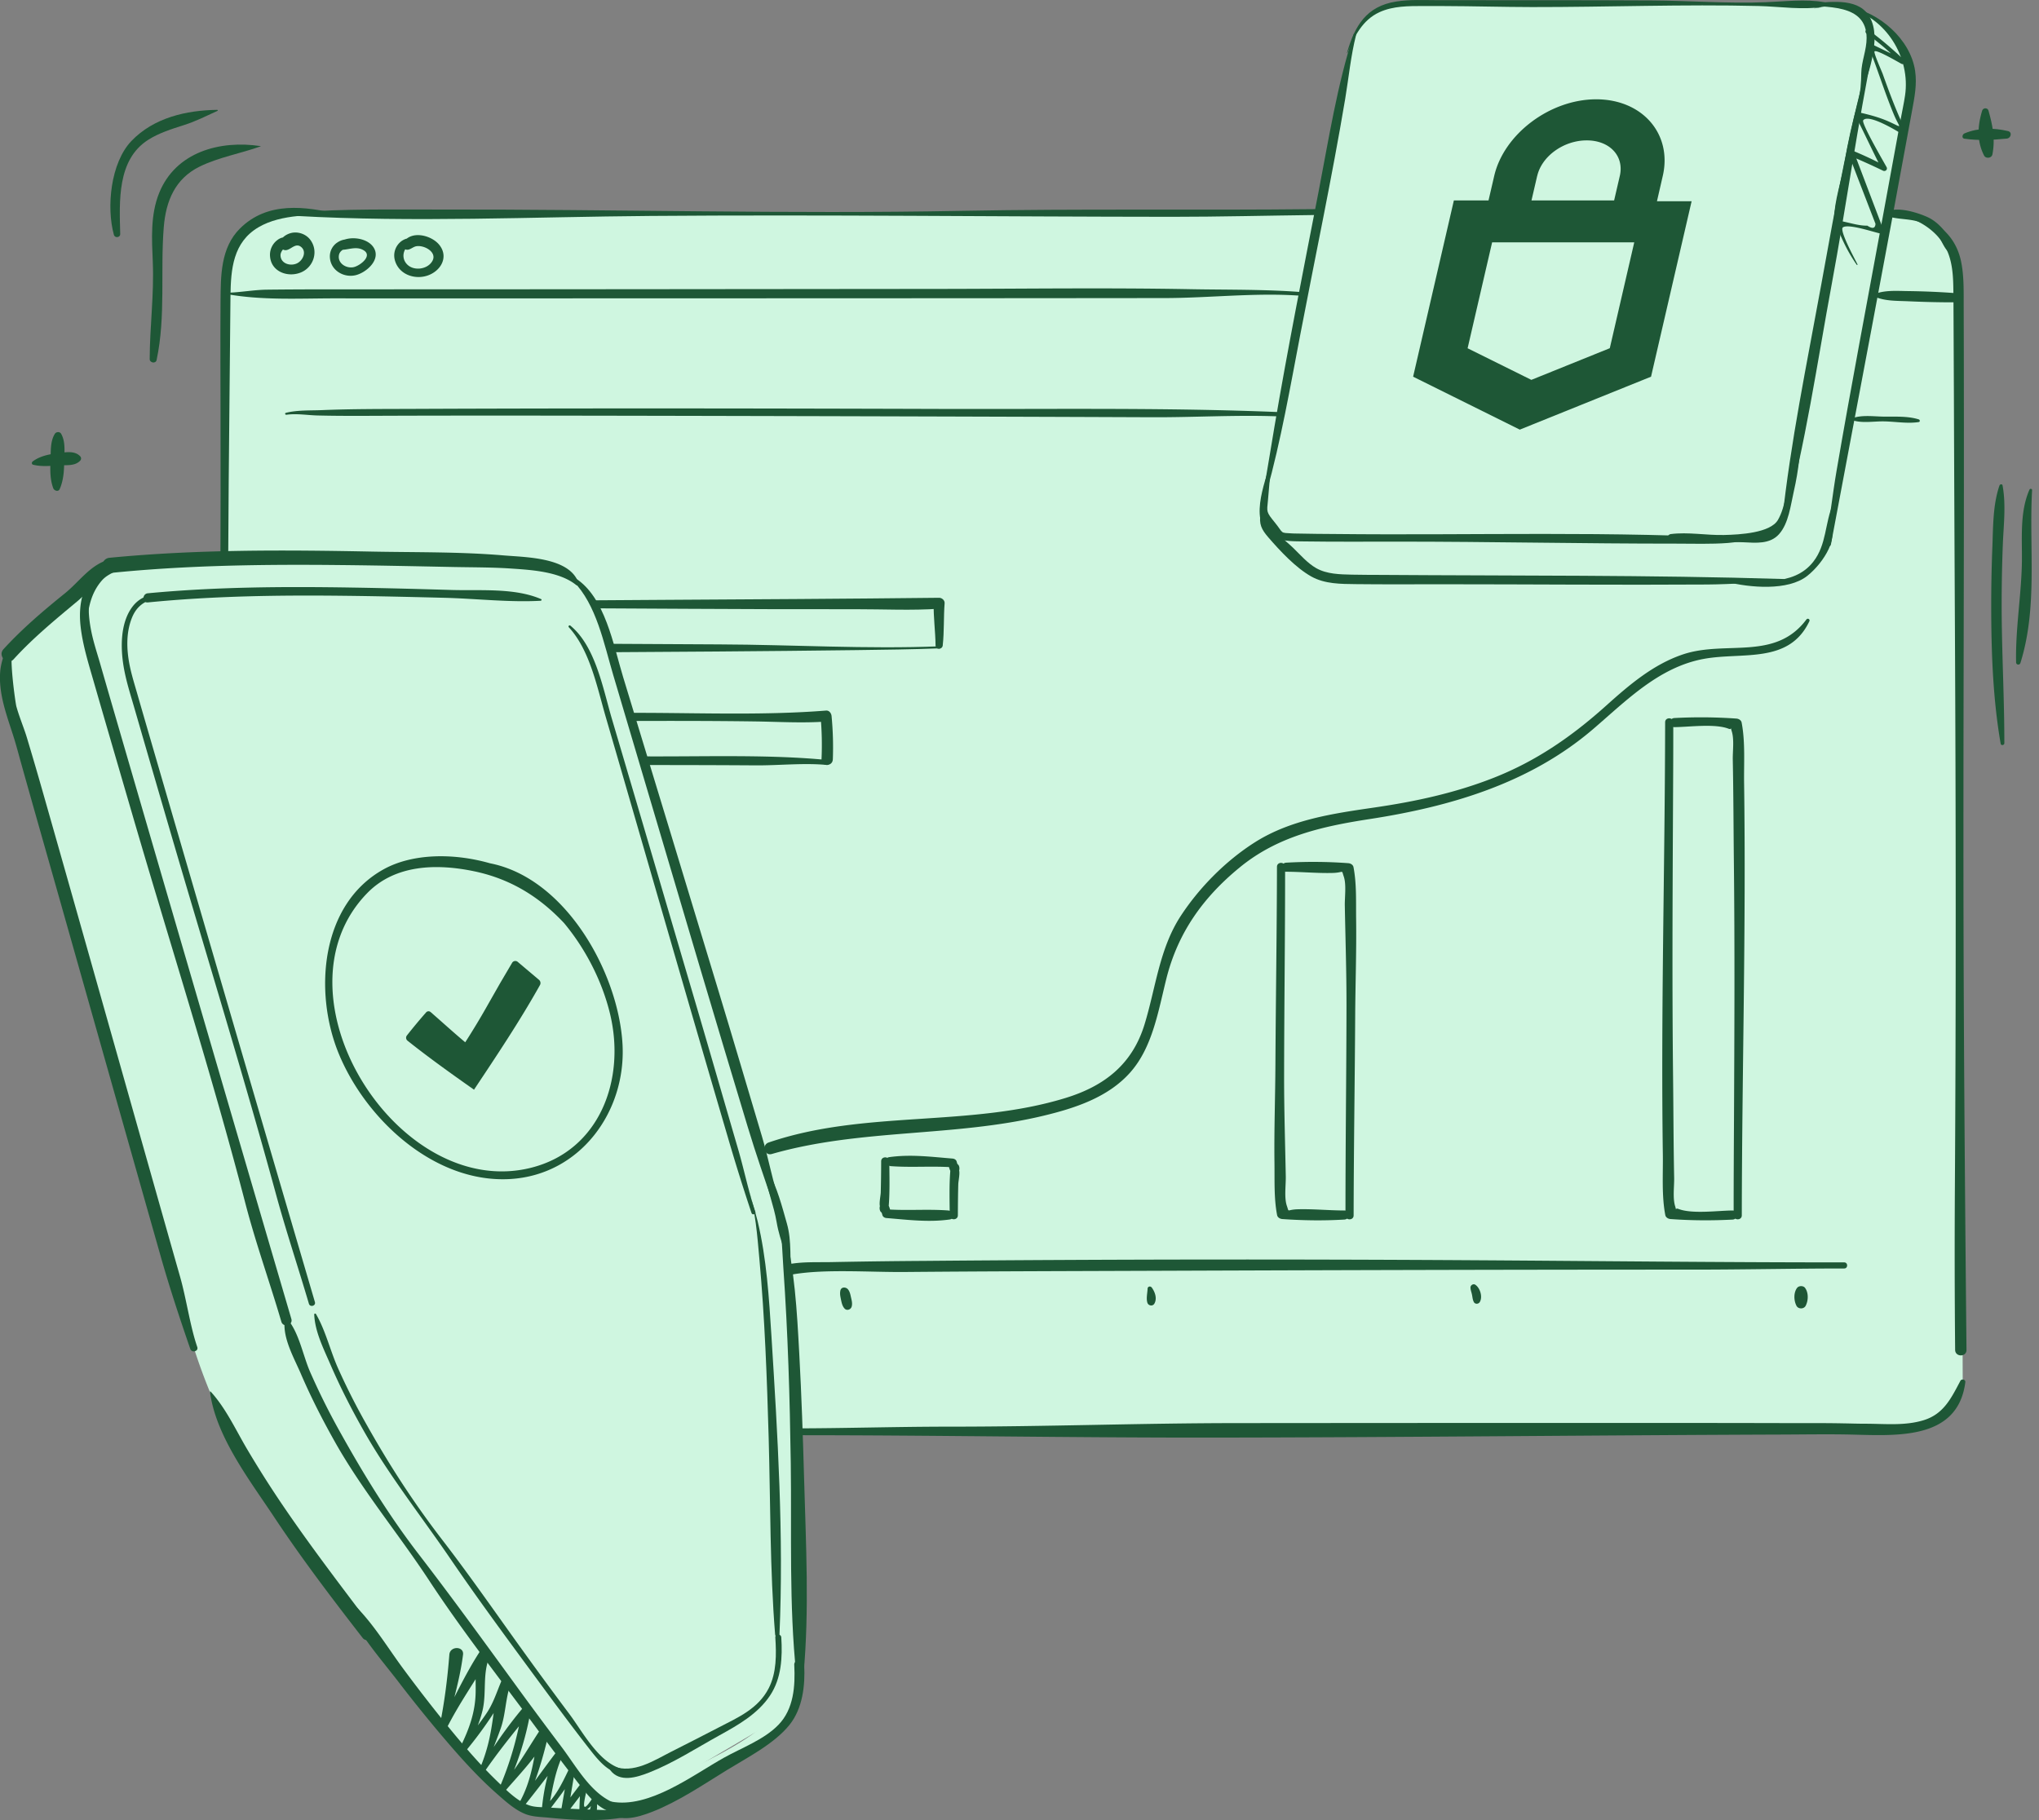 <svg width="224" height="200" viewBox="0 0 224 200" fill="none" xmlns="http://www.w3.org/2000/svg"><rect x="0" y="0" width="224" height="200" fill="#808080" stroke="none"/><g clip-path="url(#a)"><path d="m24.523 94.67.253-62.3s-.133-5.807 2.316-7.169c2.445-1.367 2.67-1.775 11.67-1.775s76.987.115 76.987.115l29.186-.271 3.624-18.265s.528-4.67 5.417-4.665c4.89.004 43.218 0 43.218 0l5.248.188 2.592.995s2.99 1.597 3.83 3.482 1.463 4.298.628 7.256-2.046 11.22-2.046 11.22 4.014-.344 5.532 1.83 2.165 4.789 2.179 7.055.463 119.499.463 119.499.583 5.156-9.279 5.17c-9.862.018-119.458.284-119.458.284" fill="#CFF6E0"/><path d="M148.01 63.787c.124-.133 46.177.151 46.177.151s5.811.459 6.88-5.812c1.069-6.27 7.798-42.658 7.798-42.658s1.683-6.115.459-9.023c-1.225-2.903-1.987-3.82-5.046-5.045l-1.835-.877-5.885-.04-28.59-.079h-13.073s-6.27-.995-7.032 7.34l-8.793 45.561s-1.986 3.44.995 5.812c2.982 2.372 4.207 3.899 5.427 4.206 1.224.308 2.523.459 2.523.459z" fill="#CFF6E0"/><path d="M148.704 3.772c-1.808 5.563-2.73 11.517-3.84 17.246-1.674 8.624-3.394 17.243-4.862 25.908-.399 2.343-.77 4.692-1.179 7.031-.036.216.271.308.331.092 1.573-5.656 2.587-11.527 3.692-17.284 1.651-8.623 3.477-17.228 4.931-25.888.39-2.335.615-4.734 1.197-7.032.046-.174-.215-.243-.27-.073" fill="#1E5736"/><path d="M139.59 50.732c-.587 2.257-2.669 7.064.519 8.376.972.399 2.123.371 3.164.385 3.427.05 6.858.023 10.284.023 10.206 0 20.412.225 30.614.22 1.885 0 3.779.069 5.655-.073.854-.065 1.789-.271 2.647-.22.138.009.138-.207 0-.216-15.247-.922-30.613-.38-45.906-.55-1.271-.014-2.541-.01-3.807-.046-.248-.01-.5 0-.748-.014-1.472-.087-.94.05-1.963-1.206-.959-1.175-.881-1.156-.757-2.409.138-1.422.243-2.839.339-4.266 0-.022-.036-.027-.041-.004" fill="#1E5736"/><path d="M197.804 46.962c-.344 1.61-.775 3.184-1.11 4.803s-.532 3.917-1.371 5.362c-.84 1.445-4.207 1.62-5.922 1.66-1.95.046-3.936-.348-5.871-.1-.331.04-.473.54-.088.633 2.574.6 5.45.137 8.078.266 1.39.068 2.922.224 3.917-.886 1.069-1.192 1.28-3.201 1.624-4.692.546-2.39.762-4.596.83-7.027 0-.046-.073-.06-.082-.01z" fill="#1E5736"/><path d="M205.709 4.988c-2.481 8.591-4.022 17.444-5.623 26.246s-3.381 17.33-4.312 26.059c-.014.146.216.17.252.032 2.33-8.504 3.592-17.399 5.197-26.063 1.606-8.665 2.844-17.564 4.61-26.242.019-.083-.101-.115-.124-.032m-57.687.82c.78-1.821 1.638-3.61 3.532-4.473 1.491-.683 3.197-.67 4.807-.674q1.149-.001 2.298.005c3.22.009 6.44.105 9.66.11 8.303.009 16.619-.317 24.908-.115 2.334.06 4.88.473 7.196.06.234-.042.234-.436 0-.477-2.073-.372-4.375-.078-6.463 0-4.16.16-8.329-.17-12.481-.193-7.839-.046-15.673-.014-23.512-.032-1.523 0-3.092-.092-4.596.151-3.262.519-4.537 2.66-5.39 5.624-.005.023.027.041.041.018z" fill="#1E5736"/><path d="m199.337.913.711-.11c.027 0 .014-.046-.009-.041l-.711.11c-.028 0-.014.046.009.041" fill="#1E5736"/><path d="M197.819.538c2.688.326 7.229-.243 7.243 3.637.004 1.317-.565 2.564-.587 3.858-.019 1.11-.069 2.064-.372 3.174-.592 2.193-1.096 4.376-1.463 6.619-.344 2.092-1.119 4.17-1.156 6.289 0 .234.303.243.381.05.614-1.564.656-3.238 1-4.876.344-1.637.761-3.224 1.055-4.862.311-1.734.339-3.679.954-5.302.495-1.312.857-2.707 1.013-4.106s-.027-3.068-1.215-4.009c-1.697-1.34-4.885-.633-6.853-.504-.014 0-.014.023 0 .023z" fill="#1E5736"/><path d="M202.986.871c4.225 1.032 6.922 5.459 6.298 9.628-.124.844-.312 1.679-.463 2.518-.67 3.628-1.33 7.257-1.996 10.885-1.701 9.284-3.472 18.55-5.068 27.852-.45 2.624-.725 5.284-1.216 7.899-.073.394.528.56.601.165 2.977-15.89 6.018-31.77 8.917-47.681.266-1.455.551-2.863.331-4.353-.514-3.482-3.959-6.477-7.363-7.037-.078-.014-.114.106-.032.124zM139.309 57.36c-.014-.023.014-.073.018-.096l.023-.087c.023-.087-.128-.087-.105 0l.022.087s.028.073.019.096.032.023.018 0zm-.32-.48c.028 0 .028-.042 0-.042-.027 0-.027.041 0 .041" fill="#1E5736"/><path d="M138.488 56.416c-.202 1.17.091 1.757.857 2.642 1.28 1.477 2.986 3.32 4.711 4.289 1.482.83 3.239.82 4.894.839 3.152.037 6.303.014 9.45.014 9.715 0 19.439.091 29.15.027 2.756-.018 5.619-.28 8.352-.197.262.01.262-.4 0-.408-14.701-.45-29.48-.344-44.209-.45-1.055-.009-2.11 0-3.16-.027-1.321-.032-2.761-.046-3.94-.716-.963-.546-1.766-1.49-2.555-2.252-.908-.876-2.936-2.367-3.041-3.693-.023-.27-.454-.376-.505-.068z" fill="#1E5736"/><path d="M189.75 63.952c2.417.606 6.669 1.023 8.802-.679.936-.747 1.835-1.857 2.34-2.94.77-1.651.247-3.156.678-4.871.028-.115-.146-.197-.197-.083-.908 2.083-.688 4.445-2.169 6.344-2.22 2.849-6.248 1.986-9.445 2.165-.037 0-.046.055-.009.064M32.574 23.728c12.903.725 25.926.101 38.847 0 19.114-.151 38.209.083 57.319.096 5.256 0 10.508-.137 15.756-.197.413 0 .417-.651 0-.646-12.945.142-25.898-.06-38.847.188-19.105.366-38.214-.18-57.319-.143-5.26.01-10.513-.1-15.756.308-.247.018-.252.371 0 .385z" fill="#1E5736"/><path d="M37.273 23.565c-3.733-.918-7.894-1.459-10.912 1.545-2.137 2.124-2.11 5.211-2.133 8.023-.027 4.05-.01 8.1 0 12.15.023 12.01.005 24.009-.197 36.013-.073 4.44-.38 8.94-.129 13.375.046.808 1.188.799 1.248 0 .656-8.59-.11-17.407-.1-26.021.013-10.463.114-20.926.224-31.389.018-1.573.023-3.142.046-4.715.037-2.95.266-5.931 3.091-7.582 2.514-1.473 6.037-1.34 8.862-1.381.014 0 .014-.018 0-.023z" fill="#1E5736"/><path d="M24.915 32.316c3.917.711 8.036.464 11.995.468 9.293.01 18.586.005 27.88 0 21.049-.004 42.098-.009 63.143-.032 4.958-.004 10.114-.628 15.059-.248.261.019.261-.39 0-.408-4.064-.312-8.197-.243-12.27-.32-9.261-.17-18.541-.038-27.806-.028-20.976.018-41.952.046-62.924.046-3.555 0-7.105-.005-10.66.036-1.472.019-2.927.303-4.399.34-.082 0-.105.133-.018.146m182.881-8.863c2.679.344 5.404 1.927 6.312 4.61.5 1.468.477 3.083.491 4.615.009.752.009 1.504.013 2.256.014 2.693.023 5.38.037 8.073q.047 13.072.115 26.137c.105 20.458.124 40.911-.005 61.369-.037 5.944-.027 11.88.028 17.82.009.803 1.256.803 1.247 0-.146-15.041-.279-30.095-.321-45.14-.055-20.165.064-40.333.032-60.497 0-2.936-.009-5.876-.018-8.812-.009-1.683.055-3.39-.266-5.046-.725-3.747-3.982-5.554-7.669-5.412-.014 0-.014.018 0 .023zM32.349 26.395c-.674-.367-1.28-.496-1.918.013a2.03 2.03 0 0 0-.756 1.849c.183 1.647 2.004 2.257 3.394 1.674 1.39-.582 1.945-2.32 1.032-3.564-.408-.555-1.1-.858-1.789-.816-.688.04-1.628.568-1.546 1.334.042.386.349.688.762.583.509-.133.99-.803 1.564-.321.633.532.16 1.486-.45 1.784-.71.349-1.789.06-1.825-.853-.028-.624.83-1.266 1.413-1.261.22 0 .311-.312.114-.422zm6.831.063c-.748-.18-1.376-.29-2.078.16a1.82 1.82 0 0 0-.863 1.615c.05 1.454 1.514 2.334 2.854 2 1.183-.299 2.793-1.725 1.949-3.041-.752-1.175-3.05-1.354-3.995-.386-.239.248-.05.62.266.642.876.07 1.734-.45 2.591.028 1.106.61-.348 1.725-1.055 1.88-.775.17-1.756-.39-1.619-1.293.078-.523.587-.738 1.037-.876.33-.101.592-.257.917-.372.16-.055.188-.307 0-.353zm6.579-.169c-1.427-.555-2.752.835-2.39 2.266.4 1.564 2.12 2.206 3.569 1.734 1.45-.473 2.399-2.01 1.334-3.367-.853-1.083-3.1-1.652-3.963-.275-.119.192-.087.495.083.651.431.394.848-.115 1.275-.225.849-.21 2.395.601 1.835 1.601-.514.931-2.023 1.138-2.766.39-.871-.867-.27-2.326.963-2.34.266 0 .29-.353.06-.444zM31.458 45.577c1.11-.165 2.362.055 3.477.078 2.715.065 5.426.037 8.141.028 8.656-.028 17.312-.014 25.967 0 19.197.037 38.397.087 57.598.165 4.652.018 9.371-.28 14.018-.087.303.014.303-.459 0-.473-12.458-.518-24.958-.311-37.425-.353-19.375-.06-38.755-.087-58.13-.004-3.234.013-6.472 0-9.706.133-1.27.055-2.752-.019-3.995.302-.138.037-.078.225.055.207z" fill="#1E5736"/><path d="M205.808 32.532c1.174.578 2.555.513 3.844.573 1.72.078 3.454.12 5.174.115.656 0 .642-.964 0-1.01a85 85 0 0 0-5.174-.224c-1.284-.014-2.651-.138-3.844.376-.064.027-.059.137 0 .165zm1.288-8.886c1.152.51 2.56.33 3.785.753.954.325 1.646.899 2.188 1.752.334.527.518 1.073.967 1.509.161.156.5.055.477-.197-.137-1.431-1.422-2.982-2.71-3.583-1.124-.527-3.629-1.316-4.707-.49-.078.06-.114.206 0 .261zm-3.795 22.45c1.096.467 2.467.188 3.646.206 1.262.018 2.606.27 3.849.073.156-.023.128-.247 0-.289-1.197-.38-2.596-.293-3.849-.307-1.165-.014-2.578-.239-3.646.261-.019.01-.023.046 0 .056M86.8 156.658s.01-.013 0-.013-.01.013 0 .013m-17.99 3.446h-.151s-.014.018 0 .018h.15s.015-.018 0-.018m-2.566-62.182c.11 0 .11-.174 0-.174s-.11.174 0 .174m149.127 53.797c-1 1.881-1.816 3.638-4.009 4.326-2.077.651-4.279.399-6.421.399-.821 0-1.638-.028-2.459-.041-2.073-.042-4.147-.023-6.22-.028-8.669-.023-17.338-.018-26.008-.018-11.495 0-22.99.009-34.484.018-10.514.009-21.018.395-31.531.39-5.605 0-11.44.183-16.94.188-.486 0-.486.752 0 .752 15.169-.004 30.669.28 45.939.262 20.888-.023 41.777-.262 62.662-.335 2.293-.009 4.587-.046 6.88-.009 5.087.082 12.284.876 13.128-5.752.037-.294-.413-.386-.541-.147zM6.021 47.677c-.505.817-.431 1.886-.468 2.821-.041 1.074-.082 2.133.298 3.151.101.271.56.432.707.092.422-.972.481-1.972.495-3.023.014-1.05.17-2.133-.326-3.036-.15-.28-.555-.257-.71 0z" fill="#1E5736"/><path d="M3.639 51.067c.926.229 1.912.128 2.853.068.793-.05 1.724.11 2.316-.514a.35.35 0 0 0 0-.486c-.637-.665-1.674-.426-2.504-.33-.945.11-1.94.321-2.711.9-.129.095-.133.316.046.361m216.022 2.275c-.725 2.096-.697 4.477-.78 6.67a164 164 0 0 0-.128 7.518c.027 4.72.229 9.536 1.036 14.192.042.233.404.174.404-.055.004-4.858-.271-9.72-.294-14.578-.009-2.357.032-4.72.12-7.077.078-2.193.38-4.505-.023-6.67-.032-.179-.28-.147-.331 0zm3.304.437c-1.156 2.605-.771 5.624-.853 8.422-.106 3.527-.706 7.068-.628 10.59.004.276.389.326.472.065 1.931-6.151.931-12.701 1.284-19 .009-.137-.211-.206-.27-.072zm-5.209-41.614c-.509 1.67-.606 3.321.211 4.927.188.371.83.298.913-.12.33-1.67.023-3.206-.427-4.807-.096-.348-.592-.34-.697 0" fill="#1E5736"/><path d="M215.809 15.24c1.55.224 3.11.142 4.669-.014.441-.046.61-.711.11-.826-1.601-.372-3.256-.38-4.779.261-.234.097-.335.532 0 .583zm-187.181.816c-4.435-.675-9.32.624-11.146 5.155-.968 2.4-.803 5.05-.697 7.578.151 3.587-.33 7.096-.34 10.665 0 .426.67.541.762.1 1.018-4.843.394-9.724.784-14.59.23-2.858 1.234-5.326 3.936-6.656 2.078-1.023 4.518-1.44 6.701-2.225.014-.004.019-.032 0-.032z" fill="#1E5736"/><path d="M23.866 12.072c-3.39.042-6.972.854-9.431 3.422-2.28 2.386-2.766 7.275-1.922 10.312.105.376.702.312.693-.092-.088-3.596-.358-8.151 3.06-10.339 1.192-.766 2.59-1.197 3.935-1.628 1.344-.431 2.412-.982 3.692-1.565.055-.027.028-.114-.032-.11zm8.569 54.626c-.17 1.542-.088 3.083-.207 4.624-.027.321.298.605.601.6 20.417-.228 40.824-.224 61.24-.485 3.05-.042 6.101-.074 9.142-.193.142-.005.142-.23 0-.225-8.004.321-16.141-.179-24.155-.21-12.361-.051-24.719-.166-37.085-.143-3.032.005-6.12-.156-9.142.055l.601.601c.032-1.55-.188-3.078-.206-4.624-.005-.523-.739-.495-.794 0z" fill="#1E5736"/><path d="M103.567 70.91c.17-1.541.087-3.082.206-4.623.028-.322-.298-.606-.601-.601-20.416.229-40.823.224-61.24.486-3.05.041-6.1.073-9.142.193-.142.004-.142.229 0 .224 8.005-.32 16.142.18 24.155.211 12.362.05 24.72.165 37.086.142 3.031-.004 6.119.156 9.141-.055l-.601-.6c-.032 1.55.189 3.077.207 4.623.004.523.738.496.793 0zM33.49 78.941s.023-.037 0-.037-.023.037 0 .037" fill="#1E5736"/><path d="M32.795 78.918a36 36 0 0 0 .137 4.775c.028.303.253.633.606.606 6.513-.514 13.16-.28 19.683-.253 9.926.042 19.847-.013 29.773.055 2.532.019 5.33-.288 7.835-.045.353.032.349-.519 0-.55-6.197-.602-13.05-.368-19.449-.39-10-.037-20.003.128-30.003-.01-2.6-.037-5.238-.202-7.84-.014l.606.606a35 35 0 0 1-.105-4.775c.037-.798-1.206-.798-1.239 0zm58 4.556s.022-.037 0-.037c-.023 0-.023.037 0 .037" fill="#1E5736"/><path d="M91.493 83.46c.06-1.6.013-3.178-.138-4.775-.028-.303-.252-.633-.606-.605-6.513.514-13.16.28-19.682.252-9.926-.041-19.848.014-29.774-.055-2.532-.018-5.33.289-7.834.046-.354-.032-.35.518 0 .55 6.197.601 13.05.367 19.448.39 10 .037 20.004-.128 30.003.01 2.601.036 5.239.201 7.84.013l-.606-.605c.142 1.596.179 3.174.105 4.775-.036.798 1.207.798 1.239 0zm-4.358 56.567c3.574-.601 8.385-.225 12.252-.257 8.83-.078 17.664-.096 26.494-.128 20.082-.074 40.159-.133 60.241-.133 5.49 0 10.99-.124 16.476-.124.431 0 .431-.67 0-.67-13.724 0-27.462-.156-41.191-.239a4063 4063 0 0 0-59.759.074 748 748 0 0 0-10.274.133c-1.496.032-3.074-.051-4.55.202-.753.128-.432 1.27.316 1.146zm5.189 1.779c-.083.367 0 .679.073 1.042.073.344.147.683.39.945s.67.114.77-.202c.101-.317.019-.665-.055-.977-.073-.312-.119-.647-.33-.918-.22-.289-.752-.321-.849.11m33.748-.198c-.019.486-.17 1.064-.023 1.537.105.339.587.426.77.1.322-.568.065-1.279-.284-1.761-.142-.197-.454-.138-.463.124m35.472-.132c.005.289.115.523.17.807s.069.546.202.794.504.234.646 0c.344-.569.042-1.551-.486-1.904-.225-.151-.537.051-.532.303m35.896.022c-.413.523-.385 1.404-.083 1.986.198.381.808.381 1.009 0 .303-.578.331-1.459-.082-1.986-.184-.234-.656-.229-.839 0zM183.943 79.9c1.6-.008 4.453-.417 5.967.18.473.183.069-.587.344.302.275.89.087 2.18.106 3.11.073 3.72.078 7.445.119 11.165.105 9.426.06 18.862.014 28.297-.019 3.532-.042 7.064-.037 10.596 0 .573.894.578.894 0 .023-15.825.478-31.659.253-47.48-.032-2.17.142-4.527-.271-6.674-.05-.266-.326-.417-.569-.436a55 55 0 0 0-6.82-.06c-.638.033-.647 1 0 1" fill="#1E5736"/><path d="M190.336 133.012c-1.601.009-4.454.418-5.968-.179-.472-.183-.069.588-.344-.302s-.087-2.179-.105-3.11c-.074-3.72-.078-7.445-.12-11.165-.105-9.426-.059-18.861-.013-28.297.018-3.532.041-7.064.036-10.596 0-.573-.894-.578-.894 0-.023 15.825-.477 31.659-.252 47.48.032 2.169-.143 4.527.27 6.674.051.266.326.417.569.436 2.28.165 4.536.179 6.821.059.637-.032.647-1 0-1M141.298 95.79c1.697.004 3.422.178 5.114.132 1.271-.037.932-.413 1.207.376.307.885.101 2.294.119 3.22.069 3.661.188 7.321.184 10.972-.01 7.688-.115 15.376-.111 23.063 0 .574.895.578.895 0 .014-7.233.128-14.462.17-21.696.018-3.605.151-7.206.105-10.816-.027-1.885.069-3.894-.289-5.757-.05-.266-.325-.417-.573-.435a52 52 0 0 0-6.821-.055c-.638.036-.647.995 0 1z" fill="#1E5736"/><path d="M147.693 133.012c-1.697-.004-3.422-.178-5.115-.133-1.27.037-.931.413-1.206-.376-.307-.885-.101-2.293-.119-3.22-.069-3.66-.188-7.32-.184-10.972.009-7.687.115-15.375.11-23.063 0-.573-.894-.578-.894 0-.014 7.234-.129 14.463-.17 21.696-.018 3.606-.151 7.207-.105 10.816.027 1.886-.069 3.895.289 5.757.05.266.325.417.573.436 2.284.16 4.532.192 6.821.055.637-.037.646-.996 0-1zm-49.876-4.876c2.27.175 4.554-.032 6.82.129l-.458-.349c.091.413.257 1.321.894 1.051.335-.143.399-.606.252-.904a.47.47 0 0 0-.408-.234c-.518.037-.5.55-.527.936-.12 1.582-.065 3.197-.055 4.779 0 .574.89.578.894 0 .005-1.142.014-2.289.046-3.431.009-.33.211-1.238.073-1.555-.105-.234-.862-.119-.885-.224.009.05.752-.06.775-.12.032-.091-.119-.468-.137-.559-.046-.216-.257-.335-.459-.349-2.33-.188-4.61-.486-6.95-.156-.591.083-.39.94.134.982z" fill="#1E5736"/><path d="M104.216 133.014c-2.271-.175-4.555.032-6.82-.129l.458.349c-.092-.413-.257-1.321-.895-1.051-.335.143-.399.606-.252.904a.47.47 0 0 0 .408.234c.519-.037.5-.551.528-.936.119-1.582.064-3.197.055-4.779 0-.574-.89-.578-.895 0a143 143 0 0 1-.046 3.431c-.009.33-.21 1.238-.073 1.555.106.234.862.119.885.224-.009-.05-.752.06-.775.12-.032.091.12.467.138.559.046.216.257.335.459.349 2.33.188 4.609.486 6.949.156.591-.083.39-.941-.133-.982zm94.225-64.934c-3.436 4.588-8.844 2.244-13.564 3.83-3.27 1.102-5.908 3.363-8.435 5.634-3.748 3.362-7.647 6.073-12.357 7.926-4.252 1.674-8.642 2.614-13.151 3.27-4.514.656-9.179 1.335-13.1 3.83-3.165 2.014-6.055 4.927-8.11 8.06-2.362 3.601-2.752 7.921-3.991 11.944-1.348 4.385-4.403 6.766-8.683 8.078-10.596 3.256-22.081 1.289-32.608 4.889-.79.271-.468 1.496.348 1.262 9.747-2.798 19.99-1.844 29.802-4.193 3.481-.834 7.155-2.022 9.595-4.793 2.441-2.77 3.06-6.743 3.959-10.321 1.271-5.036 4.036-8.894 8.036-12.173 4.165-3.422 9.041-4.514 14.252-5.317 8.908-1.371 17.632-3.93 24.6-9.907 3.642-3.124 7.197-6.775 12.109-7.693 4.248-.793 9.381.601 11.628-4.137.106-.225-.183-.386-.325-.193zm-15.773-48.746c1.064-4.606-2.23-8.422-7.312-8.422s-10.142 3.821-11.206 8.422l-.624 2.692h-3.807l-4.477 19.366 11.72 5.817 14.417-5.817 4.458-19.279h-3.807zm-13.793 0c.5-2.17 2.899-3.908 5.44-3.908s4.137 1.738 3.633 3.908l-.624 2.692h-9.078l.624-2.692zm7.967 18.93-8.61 3.477-7.004-3.472 2.693-11.637h15.614l-2.688 11.637zm27.21-9.232c-.312-.628-2.023-3.752-1.592-4.05.615-.422 3.367.527 4.106.674.197.037.444-.133.357-.358q-1.618-4.272-3.243-8.545l-.39.39a73 73 0 0 1 3.578 1.614c.253.124.528-.128.39-.39-.197-.371-2.807-4.839-2.569-5.15.565-.744 3.633 1.118 4.39 1.595.216.133.422-.123.326-.325-1-2.06-1.798-4.183-2.564-6.335-.097-.275-1.037-2.371-.908-2.504.224-.234 2.623 1.192 2.972 1.371.248.124.537-.197.312-.403-1.275-1.184-2.555-2.317-3.972-3.33-.225-.161-.436.21-.216.371 1.362 1.014 2.66 2.083 3.825 3.321l.312-.404c-1.192-.591-2.399-1.165-3.596-1.747-.151-.074-.394.05-.316.243.99 2.454 1.756 4.99 2.77 7.435.697 1.684 1.106 1.578-.532.849-1.078-.482-2.215-.77-3.362-1.028a.268.268 0 0 0-.298.39c1.013 1.964 1.922 3.982 2.94 5.94l.39-.39a41 41 0 0 0-3.697-1.738c-.216-.092-.473.179-.39.39.821 2.133 1.647 4.266 2.468 6.399l.495 1.28q-.047.762-.899.197c-1 .032-2.193-.409-3.192-.55-.156-.024-.349.096-.28.28.601 1.641 1.298 3.118 2.302 4.563.042.055.124.01.092-.055z" fill="#1E5736"/><path d="m87.456 175.37-.01 9.789s-.99 3.092-4.384 5.151l-10.679 6.293s-3.862 1.014-5.793 1.349-7.775-.408-7.775-.408-2.206-.73-4.724-3.399-12.995-15.747-12.995-15.747l-11.128-15.445s-5.49-7.54-8.11-17.1c-2.619-9.563-13-45.589-13-45.589l-5.76-20.091s-1.748-5.17-1.523-6.5c.224-1.33 1.165-1.972 1.165-1.972l10.206-8.481s8.362-.739 12.99-.711c4.628.023 28.944.229 28.944.229s7.022-.62 10.173 4.61c0 0 1.945 3.261 4.597 13.728 2.65 10.469 14.14 47.154 14.14 47.154s2.963 6.661 2.977 18.495l.688 28.659z" fill="#CFF6E0"/><path d="M68.816 197.273s-2.486.39-7.715-7.949c-5.23-8.339-17.747-24.292-17.747-24.292l-6.17-10.619s-3.403-6.858-5.196-14.096l-20.28-68.23s-.87-2.909.24-5.918 2.582-2.385 2.582-2.385l-1.133-1.761s-1.716-.079-2.867 1.164c-1.151 1.244-6.092 5.698-6.092 5.698l-3.5 3-.165 3.105S1.81 81.467 3.7 85.943c1.89 4.477 12.298 42.54 12.302 42.54.005 0 5.394 19.935 5.394 19.935s2.078 6.623 4.541 10.118a23793 23793 0 0 1 15.99 22.816s8.95 12.32 12.138 14.357c0 0 2.417 3.17 4.843 3.275 2.427.101 5.803.5 5.803.5l4.22-.472-.05-1.519" fill="#CFF6E0"/><path d="m69.286 196.905-.785.014.436 2.087s4.38-.995 5.293-1.927c.913-.931 5.362-3.398 5.362-3.398l4.959-2.702s3.367-2.156 3.257-5.761c-.115-3.61-.17-21.541-.17-21.541l-.656-20.824c0-.005-.174-6.885-3.367-16.445-3.192-9.559-9.26-30.672-9.26-30.672l-7.588-25.449s-1.399-7.463-7.215-8.307c0 0-15.192-.459-15.297-.459l-23.183-.091-8.252.757 1.716 1.591s14.944-.798 17.66-.844c2.72-.046 22.838.66 22.838.66l4.147.285s2.366.101 4.495 3.069 5.573 17.054 5.573 17.054l3.257 11.66 5.536 18.719 5.183 17.637s1 4.018 1.367 6.248c.367 2.229 1.27 17.347 1.27 17.347l.712 19.99-.124 8.266s-.642 3.39-2.394 5.468-8.376 5.1-8.376 5.1l-6.394 2.454z" fill="#CFF6E0"/><path d="M16.023 61.637c-4.981-.963-7.697 2.316-7.174 7.146.216 1.982.807 3.904 1.358 5.812 1.44 5 2.903 9.995 4.357 14.99 4.142 14.206 8.67 28.325 12.39 42.631 1.142 4.399 2.678 8.665 3.954 13.013.206.702 1.307.404 1.1-.302a27562 27562 0 0 1-19.485-66.745q-.779-2.677-1.55-5.362c-.326-1.12-.693-2.23-.927-3.367-.399-1.926-.605-4.445.817-6.046s3.385-1.256 5.165-1.756c.009 0 .013-.019 0-.023z" fill="#1E5736"/><path d="M31.283 145.078c-.252 1.931 1.005 4.105 1.757 5.848 1.096 2.555 2.362 5.037 3.724 7.459 3.018 5.38 7.014 10.151 10.394 15.302 3.51 5.344 7.495 10.435 11.303 15.568a335 335 0 0 0 5.366 7.059c1.18 1.505 2.642 3.275 4.752 2.794.326-.074.349-.624 0-.684-3.284-.555-5.054-4.046-6.921-6.509a451 451 0 0 1-5.206-7.027c-3.445-4.724-6.858-9.435-10.427-14.068-3.247-4.215-5.981-8.656-8.573-13.298a77 77 0 0 1-3.39-6.784c-.784-1.807-1.197-4.266-2.476-5.788-.11-.129-.276-.01-.294.123z" fill="#1E5736"/><path d="M87.257 182.96c.114 2.298-.046 4.83-1.748 6.577-1.578 1.624-4.018 2.514-5.967 3.601-3.473 1.94-8.225 5.615-12.394 4.83-.404-.078-.766.326-.546.711 1.023 1.794 3.49 1.018 5.06.404 2.857-1.119 5.563-2.963 8.173-4.569 2.234-1.371 5.23-2.899 6.894-4.977 1.459-1.821 1.73-4.334 1.62-6.577-.037-.702-1.133-.707-1.097 0z" fill="#1E5736"/><path d="M84.945 130.99c.931 2.606.922 5.642 1.115 8.362.5 7.137.71 14.275.812 21.426.105 7.687-.202 15.577.605 23.223.055.51.748.514.794 0 .651-7.036.266-14.334.069-21.393-.129-4.637-.285-9.275-.537-13.908s-.5-9.357-1.679-13.866c-.34-1.289-.894-2.541-1.151-3.853 0-.014-.028-.009-.023.005z" fill="#1E5736"/><path d="M62.975 63.86c2.55 2.573 3.372 6.875 4.386 10.288 1.444 4.849 2.876 9.697 4.311 14.545 3.463 11.715 6.931 23.426 10.468 35.123.876 2.899 1.912 5.903 2.876 8.683.151.44.858.252.706-.193-.83-2.39-1.28-4.981-2.009-7.412-1.624-5.436-3.22-10.881-4.871-16.307-3.459-11.394-6.908-22.793-10.385-34.182-1.078-3.532-1.973-8.784-5.238-10.867-.198-.123-.409.157-.248.322z" fill="#1E5736"/><path d="M86.955 140.476c-.234-2.069.06-4.032-.51-6.036-.531-1.876-1.082-4-2.04-5.697-.133-.234-.454-.065-.413.174.307 1.821 1.018 3.55 1.33 5.39.367 2.178 1.321 3.967 1.61 6.169 0 .014.023.014.023 0M62.338 63.32q-.16-.164-.307-.335c-.12-.137-.312.12-.147.193.138.06.276.133.413.202.037.018.078-.028.046-.06z" fill="#1E5736"/><path d="M63.576 64.131c-.894-2.89-5.747-2.89-8.233-3.1-4.835-.413-9.757-.326-14.605-.423-9.573-.188-19.169-.243-28.71.684-1.064.105-1.073 1.789 0 1.679 8.408-.863 16.87-.968 25.315-.881 4.193.041 8.385.133 12.578.216 2.087.04 4.183.027 6.266.17 2.206.15 5.302.334 7.119 1.816.114.091.32.009.27-.156zm-43.916 1.17c-1.83-.21-3.866-.257-5.09 1.34-1.226 1.596-1.313 3.949-1.102 5.798.211 1.848.752 3.495 1.248 5.206a4774 4774 0 0 0 4.032 13.866c3.867 13.247 7.949 26.444 11.582 39.751 1.1 4.032 2.426 7.99 3.605 11.994.124.422.785.244.66-.183a25334 25334 0 0 1-18.08-61.883c-.482-1.665-.968-3.325-1.445-4.99-.294-1.023-.615-2.046-.826-3.087-.339-1.707-.412-3.541.234-5.188.931-2.38 3.064-2.21 5.193-2.61.009 0 .004-.014 0-.014zm14.86 79.138c.078 1.899 1.04 3.789 1.784 5.509 1.069 2.473 2.298 4.876 3.624 7.22 2.789 4.94 6.348 9.422 9.54 14.1 3.367 4.936 6.95 9.748 10.49 14.559 1.574 2.133 3.157 4.262 4.79 6.344.977 1.248 2.288 2.949 4.068 2.725.27-.037.275-.39 0-.427-2.835-.349-4.734-4.091-6.266-6.128a438 438 0 0 1-4.669-6.344c-3.087-4.266-6.069-8.605-9.284-12.779s-5.84-8.261-8.34-12.706a73 73 0 0 1-3.137-6.201c-.848-1.918-1.357-4.115-2.408-5.922-.05-.087-.197-.051-.192.05" fill="#1E5736"/><path d="M85.175 179.92c.12 1.862.147 3.881-.724 5.587-1.152 2.252-3.358 3.206-5.477 4.302-1.739.904-3.49 1.794-5.239 2.679-1.944.986-4.132 2.445-6.362 1.606-.224-.087-.481.229-.325.426 1.036 1.358 2.862.803 4.261.253 2.656-1.042 5.21-2.698 7.701-4.074 2.088-1.151 4.257-2.376 5.601-4.412 1.239-1.876 1.358-4.179 1.22-6.367-.027-.422-.683-.422-.656 0" fill="#1E5736"/><path d="M82.203 130.588c.803 2.472.986 5.165 1.22 7.734.597 6.554.835 13.137 1.023 19.714.202 7.174.129 14.417.707 21.573.022.302.463.312.477 0 .481-10.858-.202-21.944-.881-32.792-.266-4.216-.528-8.495-1.514-12.614-.293-1.221-.734-2.399-1.018-3.62 0-.009-.014-.004-.014 0z" fill="#1E5736"/><path d="M62.491 68.926c2.321 2.536 3.106 6.59 4.055 9.857 1.317 4.518 2.624 9.04 3.931 13.559 3.156 10.908 6.307 21.82 9.509 32.714a222 222 0 0 0 2.573 8.229c.092.266.514.151.422-.115-.752-2.243-1.23-4.623-1.894-6.899-1.5-5.141-2.982-10.288-4.49-15.43-3.124-10.614-6.234-21.228-9.372-31.838-.986-3.335-1.798-7.981-4.56-10.252-.119-.1-.28.055-.174.174m-3.044-3.091c-2.908-1.261-6.688-.913-9.798-1.005-3.656-.11-7.307-.206-10.963-.266-7.486-.124-14.99-.078-22.448.629-.638.06-.642 1.069 0 1.004 7.174-.71 14.394-.812 21.595-.729 3.665.041 7.325.128 10.986.22 3.467.087 7.128.519 10.577.326.087-.005.142-.138.05-.18M13.995 61.71c-3.71-1.404-5.5 4.224-4.78 6.885.05.183.303.133.317-.042.156-1.747.454-3.367 1.642-4.747.807-.936 2.023-1.046 2.88-1.88.074-.074.033-.184-.054-.216z" fill="#1E5736"/><path d="m13.127 61.842-.23-.247c-.165-.184-.426-.225-.66-.175-2.252.505-3.408 2.408-5.114 3.784-2.372 1.913-4.68 3.877-6.739 6.129-.679.743.427 1.857 1.11 1.11 2.152-2.363 4.583-4.353 7.028-6.394 1.082-.904 1.903-2.129 3.128-2.849.697-.408 1.248-.427 1.514-1.22a.14.14 0 0 0-.037-.138" fill="#1E5736"/><path d="M1.573 71.085c-1.06-.298-1.495 2-1.55 2.693-.202 2.56.77 4.94 1.514 7.325.284.908.523 1.835.78 2.752 1.38 4.931 2.788 9.858 4.183 14.784 3.724 13.16 7.44 26.324 11.174 39.484.958 3.376 2.128 6.904 3.229 10.096.165.482.936.275.766-.211-.785-2.275-1.188-5.27-1.89-7.733-1.62-5.688-3.225-11.381-4.835-17.068-3.421-12.105-6.834-24.21-10.279-36.31a383 383 0 0 0-1.49-5.106c-.106-.349-.207-.702-.317-1.046-.344-1.046-.766-2.06-1.06-3.124-.114-.417-.936-6.274-.275-6.233.174.009.202-.252.041-.294zm21.494 81.855c.642 4.894 4.376 9.724 7.036 13.738 3.046 4.591 6.362 8.953 9.738 13.302.532.688 1.748-.234 1.216-.936-3.266-4.335-6.583-8.651-9.651-13.128a119 119 0 0 1-4.257-6.674c-1.261-2.137-2.326-4.49-4.009-6.334-.023-.028-.078-.01-.073.032" fill="#1E5736"/><path d="M69.563 198.96c-3.115-.05-6.23-.142-9.348-.348-.803-.055-1.5 0-2.225-.289-1.257-.496-2.335-1.596-3.284-2.509-2.083-2-3.959-4.22-5.78-6.463a175 175 0 0 1-4.6-5.95c-1.647-2.22-3.12-4.683-5.037-6.674-.427-.445-1.092.12-.826.638 1.358 2.66 3.459 5.041 5.28 7.403a161 161 0 0 0 4.518 5.629c1.977 2.339 4.018 4.674 6.32 6.701.918.807 1.955 1.761 3.11 2.225.803.321 1.661.321 2.524.403 3.174.312 6.307.482 9.421-.243.298-.069.23-.523-.073-.527z" fill="#1E5736"/><path d="M65.511 199.346a5.6 5.6 0 0 0 .041-1.615.258.258 0 0 0-.477-.128c-1.495 2.298-.757-.197-.532-1.353.087-.445-.445-.647-.706-.299l-2.133 2.821.692.294q.36-2.122.711-4.243c.065-.376-.477-.688-.674-.284-.766 1.587-1.436 3-2.816 4.174l.592.344c.417-2.06.67-4.037 1.518-5.986.21-.491-.39-.844-.711-.418a220 220 0 0 0-3.968 5.441l.555.325c1.234-2.481 1.986-5.032 2.628-7.72.147-.619-.67-.958-1.018-.426-1.371 2.096-2.596 4.307-4.307 6.151l.546.417c1.335-2.802 2.293-5.692 2.825-8.752.074-.417-.454-.862-.793-.463-1.803 2.133-3.367 4.427-4.812 6.816l.541.23c.565-1.587 1.22-3.133 1.785-4.72.564-1.587.518-3.271 1.082-4.862.202-.565-.743-.977-.981-.413-.519 1.22-.89 2.454-1.633 3.559-.849 1.266-1.835 2.473-2.821 3.629l.587.454c.706-1.39 1.417-2.844 1.78-4.372.463-1.949-.033-4.05.784-5.921.303-.698-.606-1.276-1.041-.611-1.67 2.555-2.968 5.431-4.408 8.129l.738.311c.615-2.71 1.436-5.27 1.784-8.04.12-.945-1.426-.977-1.504 0-.207 2.637-.532 5.229-1.06 7.825-.087.422.523.743.739.312 1.408-2.794 3.156-5.252 4.747-7.931l-1.1-.463c-.57 1.477-.413 2.789-.436 4.353-.032 2.211-.702 4.059-1.67 6.027-.174.358.298.803.587.454a44 44 0 0 0 4.853-7.174l-.981-.413c-.491 1.252-.693 2.555-.876 3.885-.299 2.156-.647 3.748-1.496 5.752-.147.344.29.62.51.299 1.54-2.239 3.238-4.353 4.971-6.445l-.793-.463c-.495 2.995-1.303 5.866-2.51 8.655-.141.326.262.743.547.418 1.71-1.977 3.486-3.789 4.78-6.078l-1.019-.427c-.468 2.693-.743 5.275-2.11 7.693-.174.302.27.683.505.389a225 225 0 0 0 4.174-5.412l-.711-.418c-.863 2.01-1.312 4.129-1.505 6.308-.032.385.477.435.66.178.987-1.389 2.143-2.692 2.895-4.233l-.674-.285c-.243 1.413-.491 2.826-.734 4.239-.074.435.431.633.693.293l2.146-2.812-.72-.197c-.069 1.041-.105 2.087-.147 3.133-.004.124.147.165.23.096.569-.472 1.105-.922 1.614-1.463l-.426-.248a4.3 4.3 0 0 1-.404 1.565c-.206.564.798.798.867.119M51.894 94.904c7.59 1.647 13.366 9.243 15.118 16.477 1.752 7.233-1.124 15.049-8.683 16.939-14.646 3.67-28.856-19.049-17.972-30.196 3.087-3.16 7.688-3.238 11.775-2.376 4.234.895 7.541 3.064 10.371 6.271.285.321.739-.087.569-.436-3.216-6.495-14.706-9.472-20.889-6.082-6.981 3.83-7.71 13.499-5.009 20.178 2.954 7.288 10.568 14.384 18.907 13.875 7.679-.472 12.72-7.417 12.307-14.811-.468-8.394-7.1-19.816-16.462-20.095-.143 0-.18.22-.032.252z" fill="#1E5736"/><path d="m52.069 119.693-7.046-5.66 2.055-2.555 4.064 3.27 5.473-8.728 2.288 2.004z" fill="#1E5736"/><path d="M52.075 119.739c-2.422-1.702-4.99-3.537-7.307-5.385a.41.41 0 0 1-.064-.578 61 61 0 0 1 2.096-2.518.35.35 0 0 1 .5-.055c1.317 1.142 2.597 2.321 3.936 3.431l-.216.036a83 83 0 0 0 2.656-4.412l1.275-2.239 1.307-2.22a.408.408 0 0 1 .629-.096l2.325 1.963a.46.46 0 0 1 .106.578c-2.183 3.904-4.766 7.775-7.243 11.49zm-.014-.092c2.05-3.949 4.124-8.091 6.436-11.862l.096.597-2.257-2.046.633-.092c-1.82 2.803-3.986 5.729-5.701 8.582a.15.15 0 0 1-.216.042c-1.371-1.074-2.802-2.069-4.201-3.11l.5-.055a61 61 0 0 1-2.01 2.587l-.064-.578c1.982 1.601 4.849 4.188 6.78 5.935z" fill="#1E5736"/></g><defs><clipPath id="a"><path fill="#fff" d="M0 0h223.237v200H0z"/></clipPath></defs></svg>